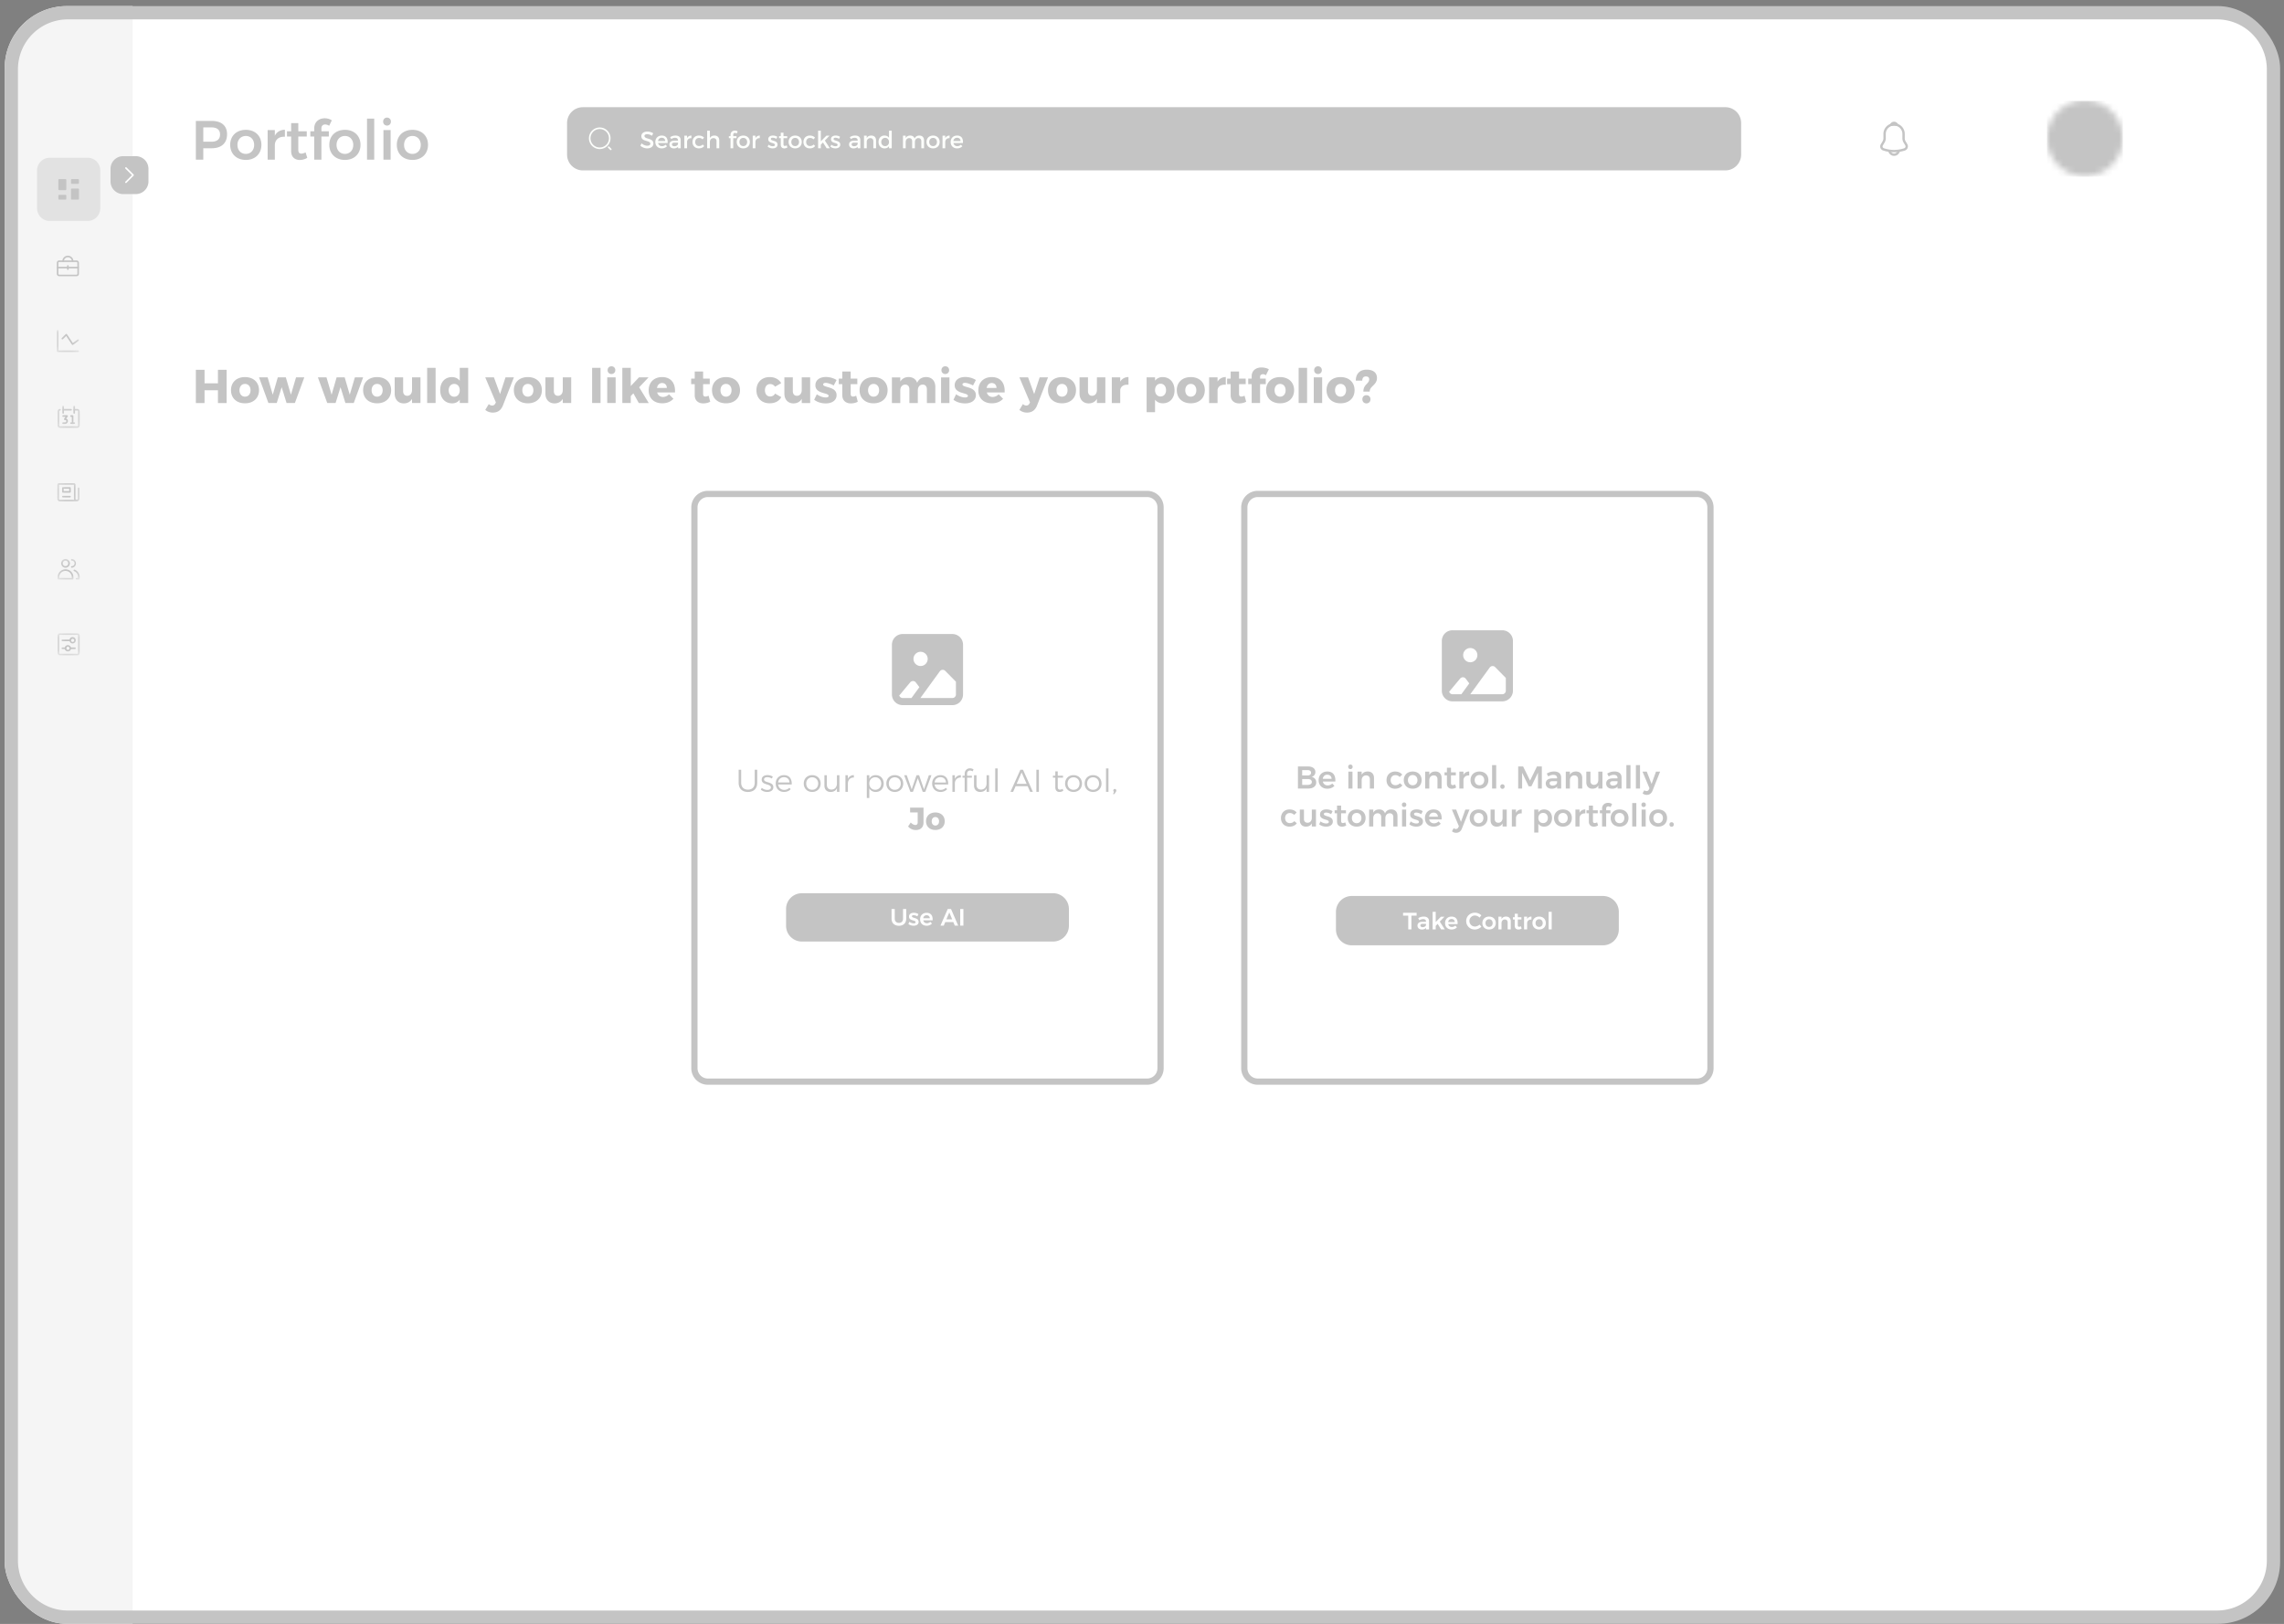 <svg xmlns="http://www.w3.org/2000/svg" width="367" height="261" fill="none"><rect width="100%" height="100%" fill="#808080" stroke="none"/><g clip-path="url(#a)"><path fill="#fff" d="M356.219 1.613H10.906a9.521 9.521 0 0 0-9.521 9.522v239.687c0 5.259 4.263 9.522 9.521 9.522H356.22c5.258 0 9.521-4.263 9.521-9.522V11.135c0-5.259-4.263-9.522-9.521-9.522Z"/><path fill="#F5F5F5" d="M21.316.979H.75v260h20.566v-260Z"/><path fill="#000" fill-opacity=".08" d="M14.08 25.354H7.986a2.03 2.03 0 0 0-2.03 2.03v6.094a2.03 2.03 0 0 0 2.03 2.032h6.094c1.122 0 2.031-.91 2.031-2.032v-6.093c0-1.122-.91-2.032-2.03-2.032Z"/><path fill="#C4C4C4" d="M12.557 30.305H11.54a.127.127 0 0 0-.127.127v1.523c0 .07.057.127.127.127h1.016c.07 0 .127-.057.127-.127v-1.523a.127.127 0 0 0-.127-.127Zm0-1.524H11.54a.127.127 0 0 0-.127.127v.51c0 .07.057.128.127.128h1.016c.07 0 .127-.057.127-.127v-.51a.127.127 0 0 0-.127-.128Zm-2.032 0H9.51a.127.127 0 0 0-.127.127v1.524c0 .07.057.127.127.127h1.015c.07 0 .127-.057.127-.127v-1.524a.127.127 0 0 0-.127-.127Zm0 2.536H9.51a.127.127 0 0 0-.127.127v.51c0 .07.057.128.127.128h1.015c.07 0 .127-.057.127-.127v-.51a.127.127 0 0 0-.127-.128Z"/><path fill="#C4C4C4" fill-rule="evenodd" d="M9.51 42.111a.127.127 0 0 0-.127.127v1.778c0 .07.057.127.127.127h2.793c.07 0 .127-.057.127-.127v-1.778a.127.127 0 0 0-.127-.127H9.51Zm-.381.127c0-.21.17-.38.38-.38h2.794c.21 0 .38.17.38.38v1.778c0 .21-.17.38-.38.38H9.51a.38.38 0 0 1-.381-.38v-1.778Z" clip-rule="evenodd"/><path fill="#C4C4C4" fill-rule="evenodd" d="M9.129 43c0-.07.057-.127.127-.127h3.3a.127.127 0 0 1 0 .254h-3.3A.127.127 0 0 1 9.129 43Z" clip-rule="evenodd"/><path fill="#C4C4C4" fill-rule="evenodd" d="M10.906 42.62c.07 0 .127.056.127.126v.508a.127.127 0 1 1-.254 0v-.508c0-.07.057-.127.127-.127Zm-.628-1.264a.889.889 0 0 1 1.517.628.127.127 0 1 1-.254 0 .635.635 0 1 0-1.27 0 .127.127 0 0 1-.253 0c0-.235.093-.461.26-.628Z" clip-rule="evenodd"/><mask id="b" width="4" height="4" x="9" y="53" maskUnits="userSpaceOnUse" style="mask-type:luminance"><path fill="#fff" d="M12.684 53.03H9.129v3.554h3.555v-3.555Z"/></mask><g fill="#C4C4C4" fill-rule="evenodd" clip-rule="evenodd" mask="url(#b)"><path d="M9.256 53.03c.07 0 .127.056.127.126v3.174h3.174a.127.127 0 0 1 0 .254H9.256a.127.127 0 0 1-.127-.127v-3.3c0-.07.057-.128.127-.128Z"/><path d="M11.645 55.44a.127.127 0 0 0 .097-.022l.888-.635a.127.127 0 0 0-.147-.207l-.782.559-.943-1.414a.127.127 0 0 0-.195-.02l-.635.635a.127.127 0 0 0 .18.18l.525-.526.93 1.395a.12.12 0 0 0 .082.054Z"/></g><mask id="c" width="4" height="4" x="9" y="65" maskUnits="userSpaceOnUse" style="mask-type:luminance"><path fill="#fff" d="M12.81 65.217H9.256v3.555h3.554v-3.555Z"/></mask><g fill="#C4C4C4" fill-rule="evenodd" clip-rule="evenodd" mask="url(#c)"><path d="M11.287 66.867c0-.07.057-.127.127-.127h.254c.07 0 .127.057.127.127v1.143a.127.127 0 0 1-.254 0v-1.016h-.127a.127.127 0 0 1-.127-.127Z"/><path d="M11.287 68.01c0-.07.057-.127.127-.127h.508a.127.127 0 0 1 0 .254h-.508a.127.127 0 0 1-.127-.127Z"/><path d="M9.367 65.836a.38.38 0 0 1 .27-.111.127.127 0 0 1 0 .254.128.128 0 0 0-.127.127v2.285a.127.127 0 0 0 .127.127h2.793a.128.128 0 0 0 .127-.127v-2.285a.127.127 0 0 0-.127-.127h-.508a.127.127 0 0 1 0-.254h.508a.38.38 0 0 1 .38.38v2.286a.381.381 0 0 1-.38.38H9.637a.38.38 0 0 1-.381-.38v-2.285c0-.102.04-.198.111-.27Z"/><path d="M10.145 65.217c.07 0 .127.057.127.127v1.015a.127.127 0 0 1-.254 0v-1.015c0-.07.056-.127.127-.127Zm1.777 0c.07 0 .127.057.127.127v1.015a.127.127 0 1 1-.254 0v-1.015c0-.07.057-.127.127-.127Z"/><path d="M10.018 65.852c0-.07.056-.127.127-.127h1.27a.127.127 0 0 1 0 .254h-1.27a.127.127 0 0 1-.127-.127Zm0 1.015c0-.07.056-.127.127-.127h.634a.127.127 0 0 1 .102.203l-.256.342.004.001c.11.037.273.129.277.334a.465.465 0 0 1-.516.517h-.245a.127.127 0 0 1 0-.254h.253l.018.001a.211.211 0 0 0 .237-.238.129.129 0 0 1 0-.017c0-.043-.026-.076-.104-.102a.53.53 0 0 0-.14-.025h-.01a.127.127 0 0 1-.102-.203l.228-.305h-.38a.127.127 0 0 1-.127-.127Z"/></g><mask id="d" width="4" height="4" x="9" y="77" maskUnits="userSpaceOnUse" style="mask-type:luminance"><path fill="#fff" d="M12.772 77.34H9.217v3.555h3.555v-3.554Z"/></mask><g fill="#C4C4C4" fill-rule="evenodd" clip-rule="evenodd" mask="url(#d)"><path d="M9.291 77.733a.254.254 0 0 1 .18-.075h2.412a.254.254 0 0 1 .254.254v2.222a.19.19 0 1 0 .38 0v-1.65a.127.127 0 1 1 .255 0v1.65a.444.444 0 0 1-.445.444h-2.73a.381.381 0 0 1-.38-.38v-2.286c0-.067.027-.132.074-.18Zm2.635 2.591a.445.445 0 0 1-.043-.19v-2.222H9.471v2.285a.127.127 0 0 0 .127.127h2.328Z"/><path d="M9.979 78.42c0-.07.057-.127.127-.127h1.142c.07 0 .127.057.127.127v.635c0 .07-.057.127-.127.127h-1.142a.127.127 0 0 1-.127-.127v-.635Zm.254.127v.38h.888v-.38h-.888Zm-.254 1.269c0-.07.057-.127.127-.127h1.142a.127.127 0 1 1 0 .254h-1.142a.127.127 0 0 1-.127-.127Z"/></g><mask id="e" width="4" height="5" x="9" y="89" maskUnits="userSpaceOnUse" style="mask-type:luminance"><path fill="#fff" d="M12.81 89.592H9.256v3.555h3.554v-3.555Z"/></mask><g fill="#C4C4C4" fill-rule="evenodd" clip-rule="evenodd" mask="url(#e)"><path d="M10.525 90.1a.444.444 0 1 0 0 .888.444.444 0 0 0 0-.888Zm-.698.444a.698.698 0 1 1 1.397 0 .698.698 0 0 1-1.397 0Zm.698 1.206a1.015 1.015 0 0 0-1.015 1.016v.127h2.031v-.127a1.015 1.015 0 0 0-1.016-1.016Zm-.897.118a1.27 1.27 0 0 1 2.167.898v.253c0 .07-.057.127-.127.127H9.383a.127.127 0 0 1-.127-.127v-.253c0-.337.134-.66.372-.898Zm1.786-1.895c0-.07.057-.127.127-.127a.699.699 0 0 1 0 1.396.127.127 0 0 1 0-.254.443.443 0 0 0 .314-.758.443.443 0 0 0-.314-.13.127.127 0 0 1-.127-.127Zm.415 1.653a.127.127 0 0 1 .163-.074 1.27 1.27 0 0 1 .819 1.185v.282c0 .07-.057.127-.127.127h-.381a.127.127 0 1 1 0-.254h.254v-.155a1.016 1.016 0 0 0-.655-.948.127.127 0 0 1-.073-.163Z"/></g><mask id="f" width="4" height="5" x="9" y="101" maskUnits="userSpaceOnUse" style="mask-type:luminance"><path fill="#fff" d="M12.81 101.779H9.256v3.555h3.554v-3.555Z"/></mask><g fill="#C4C4C4" fill-rule="evenodd" clip-rule="evenodd" mask="url(#f)"><path d="M9.637 102.033a.127.127 0 0 0-.127.127v2.793c0 .07.057.127.127.127h2.793c.07 0 .127-.057.127-.127v-2.793a.127.127 0 0 0-.127-.127H9.637Zm-.381.127c0-.21.17-.381.38-.381h2.794c.21 0 .38.171.38.381v2.793a.38.38 0 0 1-.38.381H9.637a.381.381 0 0 1-.381-.381v-2.793Z"/><path d="M9.89 102.922c0-.07.057-.127.128-.127h1.27a.127.127 0 0 1 0 .254h-1.27a.127.127 0 0 1-.127-.127Z"/><path d="M11.668 102.668a.254.254 0 1 0 0 .508.254.254 0 0 0 0-.508Zm-.508.254a.508.508 0 1 1 1.015 0 .508.508 0 0 1-1.015 0Zm0 1.269c0-.07.057-.127.127-.127h.762a.127.127 0 0 1 0 .254h-.762a.127.127 0 0 1-.127-.127Zm-1.27 0c0-.07.057-.127.128-.127h.507a.127.127 0 0 1 0 .254h-.507a.127.127 0 0 1-.127-.127Z"/><path d="M10.906 103.938a.253.253 0 1 0 0 .507.254.254 0 1 0 0-.507Zm-.508.253a.507.507 0 1 1 1.015 0 .507.507 0 0 1-1.015 0Z"/></g><path fill="#C4C4C4" d="M66.278 20.867c1.484 0 2.497.969 2.497 2.409 0 1.448-1.013 2.426-2.497 2.426-1.502 0-2.515-.978-2.515-2.427 0-1.44 1.013-2.408 2.515-2.408Zm0 .987c-.8 0-1.351.586-1.351 1.44 0 .852.55 1.439 1.35 1.439.783 0 1.334-.587 1.334-1.44s-.551-1.44-1.333-1.44Zm-4.088-2.951c.364 0 .622.267.622.64s-.258.64-.622.64c-.365 0-.623-.267-.623-.64s.258-.64.623-.64Zm-.578 2h1.155v4.754h-1.155v-4.754Zm-2.638-1.839h1.156v6.593h-1.156v-6.593Zm-3.544 1.803c1.484 0 2.497.969 2.497 2.409 0 1.448-1.013 2.426-2.498 2.426-1.501 0-2.514-.978-2.514-2.427 0-1.44 1.013-2.408 2.514-2.408Zm0 .987c-.8 0-1.351.586-1.351 1.44 0 .852.55 1.439 1.35 1.439.782 0 1.334-.587 1.334-1.44s-.551-1.44-1.334-1.44Zm-3.17-1.849c-.338 0-.614.187-.614.604v.49h1.191v.843h-1.19v3.715H50.49v-3.715h-.622v-.844h.622v-.453c0-1.093.809-1.635 1.688-1.635.4 0 .818.115 1.138.329l-.427.88a1.168 1.168 0 0 0-.63-.214Zm-3.156 4.488.267.871a2.29 2.29 0 0 1-1.19.346c-.774 0-1.396-.444-1.396-1.421v-2.346h-.666l-.01-.845h.676v-1.306h1.146v1.306h1.36v.845h-1.36v2.141c0 .454.187.605.498.605.196 0 .418-.072.675-.196Zm-4.944-2.675c.32-.622.88-.95 1.618-.96v1.12c-1.004-.062-1.617.524-1.617 1.386v2.293h-1.156v-4.754h1.156v.915Zm-4.656-.951c1.485 0 2.498.969 2.498 2.409 0 1.448-1.014 2.426-2.498 2.426-1.501 0-2.514-.978-2.514-2.427 0-1.44 1.013-2.408 2.514-2.408Zm0 .987c-.8 0-1.35.586-1.35 1.44 0 .852.55 1.439 1.35 1.439.782 0 1.334-.587 1.334-1.44s-.552-1.44-1.334-1.44Zm-5.481-2.418c1.564 0 2.462.774 2.462 2.142 0 1.422-.898 2.249-2.462 2.249h-1.36v1.83h-1.19v-6.22h2.55Zm-.062 3.342c.889 0 1.395-.382 1.395-1.164 0-.765-.506-1.138-1.395-1.138h-1.297v2.302h1.297Zm243.271-5.549H93.658a2.54 2.54 0 0 0-2.54 2.539v5.078a2.54 2.54 0 0 0 2.54 2.539h183.574a2.54 2.54 0 0 0 2.539-2.54v-5.077a2.54 2.54 0 0 0-2.539-2.54Z"/><path fill="#FDFFFC" d="M153.78 21.79c.712 0 1.002.464.948 1.195h-1.531a.618.618 0 0 0 .629.506.786.786 0 0 0 .571-.236l.232.248c-.198.217-.487.343-.837.343-.625 0-1.036-.415-1.036-1.025 0-.613.422-1.028 1.024-1.032Zm-.59.875h1.158c-.016-.328-.233-.525-.564-.525-.32 0-.549.201-.594.525Zm-1.305-.457c.137-.274.381-.419.701-.419v.419c-.408-.023-.667.217-.701.564v1.059h-.438v-2.027h.438v.404Zm-1.95-.418c.625 0 1.055.414 1.055 1.024 0 .613-.43 1.032-1.055 1.032-.628 0-1.059-.42-1.059-1.032 0-.61.431-1.025 1.059-1.025Zm0 .372c-.365 0-.621.27-.621.66 0 .392.256.658.621.658.362 0 .617-.267.617-.659 0-.388-.255-.659-.617-.659Zm-2.197-.372c.464 0 .742.296.742.78v1.26h-.438v-1.138c0-.309-.182-.495-.48-.495-.346.011-.556.278-.556.632v1.002h-.438v-1.14c0-.308-.179-.494-.476-.494-.35.011-.563.278-.563.632v1.002h-.435v-2.027h.435v.393c.141-.286.4-.408.735-.408.362 0 .609.18.704.488.13-.34.4-.488.77-.488Zm-4.889-.786h.438v2.826h-.438v-.347c-.144.236-.388.366-.712.366-.583 0-.971-.423-.971-1.04 0-.61.392-1.024.964-1.024.327 0 .571.133.719.37v-1.151Zm-.62 2.48c.365 0 .62-.275.62-.66 0-.392-.255-.666-.62-.666-.366 0-.621.278-.625.666.004.385.255.66.625.66Zm-2.213-1.694c.472 0 .754.296.754.78v1.26h-.438v-1.138c0-.305-.183-.492-.488-.492-.335.004-.544.236-.575.553v1.078h-.438v-2.027h.438v.389c.145-.282.404-.404.747-.404Zm-1.771 2.04h-.431v-.247c-.144.179-.377.267-.67.267-.438 0-.712-.27-.712-.629 0-.37.278-.605.765-.61h.614v-.06c0-.255-.164-.408-.484-.408a1.07 1.07 0 0 0-.598.206l-.179-.305c.282-.167.487-.255.872-.255.522 0 .815.267.819.712l.004 1.33Zm-1.009-.327c.312 0 .552-.164.575-.385v-.186h-.549c-.285 0-.419.076-.419.27 0 .183.149.3.393.3Zm-2.413-1.188a1.192 1.192 0 0 0-.583-.18c-.171 0-.297.058-.297.202 0 .374 1.078.172 1.074.907 0 .415-.37.602-.777.602-.297 0-.613-.1-.815-.282l.156-.313a1.1 1.1 0 0 0 .678.252c.187 0 .331-.065.331-.217 0-.415-1.066-.183-1.062-.914 0-.412.358-.587.746-.587.255 0 .526.076.709.206l-.16.324Zm-1.992 1.515-.594-.93-.343.362v.568h-.438v-2.826h.438v1.706l.895-.906h.503l-.75.784.807 1.242h-.518Zm-2.116-1.428a.763.763 0 0 0-.578-.228c-.351 0-.602.262-.602.647s.251.648.602.648c.255 0 .46-.084.597-.244l.244.244c-.183.24-.476.377-.86.377-.602 0-1.021-.415-1.021-1.025 0-.613.419-1.032 1.021-1.032.365 0 .651.118.837.331l-.24.282Zm-2.94-.612c.625 0 1.055.414 1.055 1.024 0 .613-.43 1.032-1.055 1.032-.628 0-1.059-.42-1.059-1.032 0-.61.431-1.025 1.059-1.025Zm0 .372c-.365 0-.621.27-.621.66 0 .392.256.658.621.658.362 0 .617-.267.617-.659 0-.388-.255-.659-.617-.659Zm-1.361 1.204.111.335a.974.974 0 0 1-.499.148c-.305 0-.568-.175-.568-.59v-1.051h-.285v-.328h.285v-.556h.435v.556h.598v.328h-.598v.971c0 .21.08.274.217.274.091 0 .186-.03.304-.087Zm-1.671-1.051a1.188 1.188 0 0 0-.582-.18c-.172 0-.297.058-.297.202 0 .374 1.077.172 1.074.907 0 .415-.37.602-.777.602-.297 0-.614-.1-.815-.282l.156-.313a1.1 1.1 0 0 0 .678.252c.186 0 .331-.065.331-.217 0-.415-1.066-.183-1.063-.914 0-.412.358-.587.747-.587.255 0 .525.076.708.206l-.16.324Zm-3.357-.107c.138-.274.381-.419.701-.419v.419c-.407-.023-.666.217-.701.564v1.059h-.438v-2.027h.438v.404Zm-1.95-.418c.625 0 1.055.414 1.055 1.024 0 .613-.43 1.032-1.055 1.032-.628 0-1.058-.42-1.058-1.032 0-.61.43-1.025 1.058-1.025Zm0 .372c-.365 0-.62.27-.62.66 0 .392.255.658.62.658.362 0 .617-.267.617-.659 0-.388-.255-.659-.617-.659Zm-1.344-.796c-.148 0-.274.084-.274.274v.24h.529v.328h-.529v1.622h-.434v-1.622h-.267v-.328h.267v-.198c0-.472.346-.697.697-.697.163 0 .327.046.457.141l-.168.335a.491.491 0 0 0-.278-.095Zm-3.274.422c.472 0 .754.297.754.781v1.26h-.438v-1.138c0-.305-.183-.491-.488-.491-.362.004-.579.274-.579.632v.998h-.438v-2.826h.438V22.2c.145-.286.404-.412.751-.412Zm-1.929.614a.765.765 0 0 0-.579-.228c-.351 0-.602.262-.602.647s.251.648.602.648c.255 0 .461-.084.598-.244l.243.244c-.182.24-.476.377-.86.377-.602 0-1.021-.415-1.021-1.025 0-.613.419-1.032 1.021-1.032.365 0 .651.118.838.331l-.24.282Zm-2.489-.194c.137-.274.381-.419.7-.419v.419c-.407-.023-.666.217-.7.564v1.059h-.438v-2.027h.438v.404Zm-1.025 1.622h-.43v-.247c-.145.179-.377.267-.67.267-.438 0-.713-.27-.713-.629 0-.37.279-.605.766-.61h.613v-.06c0-.255-.164-.408-.483-.408-.195 0-.397.069-.598.206l-.179-.305c.281-.167.487-.255.872-.255.522 0 .815.267.819.712l.003 1.33Zm-1.009-.327c.312 0 .552-.164.575-.385v-.186h-.548c-.286 0-.419.076-.419.27 0 .183.148.3.392.3Zm-2.041-1.713c.712 0 1.002.464.949 1.195h-1.531a.616.616 0 0 0 .628.506.786.786 0 0 0 .571-.236l.233.248c-.198.217-.488.343-.838.343-.625 0-1.036-.415-1.036-1.025 0-.613.423-1.028 1.024-1.032Zm-.59.875h1.158c-.015-.328-.233-.525-.564-.525-.32 0-.548.201-.594.525Zm-.964-.85c-.29-.175-.579-.248-.781-.248-.263 0-.434.1-.434.278 0 .583 1.44.27 1.436 1.23 0 .477-.419.77-1.006.77a1.64 1.64 0 0 1-1.089-.423l.194-.388c.274.251.617.388.903.388.312 0 .499-.118.499-.324 0-.594-1.44-.262-1.44-1.21 0-.458.392-.744.971-.744.347 0 .686.111.933.275l-.186.396Z"/><path fill="#FDFFFC" fill-rule="evenodd" d="M96.366 20.741a1.481 1.481 0 1 0 0 2.962 1.481 1.481 0 0 0 0-2.962Zm-1.735 1.481a1.735 1.735 0 1 1 3.47 0 1.735 1.735 0 0 1-3.47 0Zm3.084 1.349c.05-.05.13-.05.18 0l.338.339a.127.127 0 0 1-.18.18l-.338-.34a.127.127 0 0 1 0-.179Z" clip-rule="evenodd"/><path fill="#C4C4C4" fill-rule="evenodd" d="M302.634 21.523a1.714 1.714 0 0 1 3.428 0v.733a.92.92 0 0 0 .036.22.9.9 0 0 0 .081.207l.289.483a.699.699 0 0 1-.375 1.023 5.51 5.51 0 0 1-3.492 0 .703.703 0 0 1-.446-.416.698.698 0 0 1 .071-.607l.289-.484h.003a1.26 1.26 0 0 0 .081-.207.908.908 0 0 0 .035-.219v-.733Zm1.714-1.334c-.736 0-1.333.598-1.333 1.334v.733c0 .1-.02.216-.05.321a1.26 1.26 0 0 1-.122.3l-.292.485a.314.314 0 0 0-.038.279c.027.075.094.147.21.187a5.12 5.12 0 0 0 3.248 0 .319.319 0 0 0 .172-.466l-.294-.487a1.422 1.422 0 0 1-.168-.619v-.733c0-.733-.601-1.334-1.333-1.334Z" clip-rule="evenodd"/><path fill="#C4C4C4" fill-rule="evenodd" d="M303.701 20.002a.695.695 0 0 1 1.295 0 .192.192 0 0 1-.231.253 1.52 1.52 0 0 0-.833 0 .195.195 0 0 1-.196-.055.193.193 0 0 1-.035-.198Zm.076 4.098a.57.57 0 1 0 1.143 0h.38a.955.955 0 0 1-.952.952.954.954 0 0 1-.952-.952h.381Z" clip-rule="evenodd"/><mask id="g" width="14" height="13" x="328" y="16" maskUnits="userSpaceOnUse" style="mask-type:luminance"><path fill="#fff" d="M341.101 22.307a6.094 6.094 0 1 0-12.187 0 6.094 6.094 0 0 0 12.187 0Z"/></mask><g mask="url(#g)"><path fill="#C4C4C4" d="M341.101 16.213h-12.187V28.4h12.187V16.213Z"/></g><path fill="#C4C4C4" d="M217.852 61.177c.007-1.12.662-1.767 1.752-1.767 1.02 0 1.652.48 1.652 1.333 0 1.15-1.173 1.303-1.173 2.194h-1.013c0-1.173.937-1.242.937-1.973 0-.32-.198-.465-.533-.465-.373 0-.571.221-.579.678h-1.043Zm1.706 2.339c.381 0 .655.266.655.655 0 .388-.274.663-.655.663s-.648-.275-.648-.663c0-.389.267-.655.648-.655Zm-4.157-2.911c1.356 0 2.255.838 2.255 2.103 0 1.272-.899 2.11-2.255 2.11-1.356 0-2.247-.838-2.247-2.11 0-1.265.891-2.102 2.247-2.102Zm0 1.097c-.525 0-.883.412-.883 1.021 0 .617.358 1.028.883 1.028.533 0 .891-.411.891-1.028 0-.61-.358-1.02-.891-1.02Zm-3.622-2.832c.358 0 .617.258.617.624a.596.596 0 0 1-.617.617.596.596 0 0 1-.617-.617c0-.366.259-.625.617-.625Zm-.678 1.782h1.349v4.12h-1.349v-4.12Zm-2.431-1.532h1.356v5.652h-1.356V59.12Zm-2.984 1.485c1.356 0 2.255.838 2.255 2.103 0 1.272-.899 2.11-2.255 2.11-1.356 0-2.247-.838-2.247-2.11 0-1.265.891-2.102 2.247-2.102Zm0 1.097c-.525 0-.883.412-.883 1.021 0 .617.358 1.028.883 1.028.533 0 .891-.411.891-1.028 0-.61-.358-1.02-.891-1.02Zm-2.749-1.561c-.266 0-.464.145-.464.442v.267h.914v.898h-.914v3.024h-1.349v-3.024h-.556v-.898h.556v-.381c0-.907.686-1.417 1.585-1.41.411 0 .861.107 1.173.29l-.472.96a.851.851 0 0 0-.473-.168Zm-2.959 3.459.259.96c-.297.174-.709.273-1.112.273-.8.008-1.379-.464-1.379-1.317v-1.768h-.571v-.898h.571v-1.143h1.348v1.143h1.067v.898h-1.067v1.554c0 .305.137.442.373.434.138 0 .313-.053.511-.137Zm-4.339-2.263c.281-.472.746-.738 1.325-.738v1.241c-.754-.076-1.257.26-1.325.83v2.103h-1.356v-4.121h1.356v.685Zm-4.302-.732c1.356 0 2.255.838 2.255 2.103 0 1.272-.899 2.11-2.255 2.11-1.356 0-2.247-.838-2.247-2.11 0-1.265.891-2.102 2.247-2.102Zm0 1.097c-.525 0-.883.412-.883 1.021 0 .617.358 1.028.883 1.028.533 0 .891-.411.891-1.028 0-.61-.358-1.02-.891-1.02Zm-4.529-1.097c1.15 0 1.92.846 1.92 2.126 0 1.256-.747 2.087-1.889 2.087-.526 0-.952-.206-1.242-.58v2.012h-1.356v-5.6h1.356v.533c.29-.373.701-.578 1.211-.578Zm-.335 3.116c.533 0 .891-.411.891-1.02 0-.61-.358-1.03-.891-1.03-.518 0-.876.42-.876 1.03 0 .609.358 1.02.876 1.02Zm-6.471-2.384c.282-.472.747-.738 1.326-.738v1.241c-.754-.076-1.257.26-1.326.83v2.103h-1.355v-4.121h1.355v.685Zm-3.748-.686h1.356v4.121h-1.356v-.67c-.282.48-.731.724-1.317.731-.892 0-1.471-.617-1.471-1.577v-2.605h1.356v2.217c0 .465.259.746.663.746.48-.007.769-.388.769-.929v-2.034Zm-5.611-.046c1.356 0 2.254.838 2.254 2.103 0 1.272-.898 2.11-2.254 2.11-1.356 0-2.247-.838-2.247-2.11 0-1.265.891-2.102 2.247-2.102Zm0 1.097c-.526 0-.884.412-.884 1.021 0 .617.358 1.028.884 1.028.533 0 .891-.411.891-1.028 0-.61-.358-1.02-.891-1.02Zm-4.01 3.474c-.312.77-.838 1.135-1.615 1.135-.464 0-.845-.137-1.218-.427l.563-.936c.191.16.351.228.549.228.228 0 .388-.107.495-.312l.099-.19-1.706-4.023h1.394l.982 2.682.876-2.682h1.348l-1.767 4.525Zm-7.285-4.571c1.44 0 2.171.968 2.08 2.468h-2.864c.129.465.472.724.937.724.35 0 .693-.145.967-.419l.709.709c-.419.472-1.036.73-1.798.73-1.348 0-2.179-.83-2.179-2.086 0-1.28.861-2.126 2.148-2.126Zm-.815 1.745h1.585c0-.473-.305-.792-.762-.792-.442 0-.731.32-.823.792Zm-2.183-.396c-.51-.266-.975-.419-1.31-.419-.228 0-.388.084-.388.26 0 .54 2.163.281 2.155 1.713 0 .846-.738 1.326-1.744 1.326-.693 0-1.356-.199-1.859-.587l.427-.876c.472.328 1.005.51 1.463.51.251 0 .434-.083.434-.25 0-.565-2.125-.283-2.125-1.707 0-.86.723-1.333 1.691-1.333.594 0 1.195.167 1.713.48l-.457.883Zm-4.459-3.084c.358 0 .617.258.617.624a.596.596 0 0 1-.617.617.596.596 0 0 1-.617-.617c0-.366.259-.625.617-.625Zm-.678 1.782h1.348v4.12h-1.348v-4.12Zm-2.4-.053c.891 0 1.477.609 1.477 1.576v2.598h-1.356v-2.21c0-.471-.259-.753-.677-.753-.48.007-.777.388-.777.93v2.033h-1.356v-2.21c0-.471-.259-.753-.678-.753-.48.007-.785.388-.785.93v2.033h-1.348v-4.121h1.348v.678c.282-.48.747-.731 1.341-.731.67 0 1.165.342 1.371.921.267-.61.769-.921 1.44-.921Zm-8.446.006c1.356 0 2.255.838 2.255 2.103 0 1.272-.899 2.11-2.255 2.11-1.355 0-2.247-.838-2.247-2.11 0-1.265.892-2.102 2.247-2.102Zm0 1.097c-.525 0-.883.412-.883 1.021 0 .617.358 1.028.883 1.028.534 0 .892-.411.892-1.028 0-.61-.358-1.02-.892-1.02Zm-2.792 1.898.259.96c-.297.174-.708.273-1.112.273-.8.008-1.379-.464-1.379-1.317v-1.768h-.571v-.898h.571v-1.143h1.348v1.143h1.067v.898h-1.067v1.554c0 .305.137.442.374.434.137 0 .312-.053.51-.137Zm-3.608-1.646c-.51-.266-.975-.419-1.31-.419-.228 0-.388.084-.388.26 0 .54 2.163.281 2.155 1.713 0 .846-.738 1.326-1.744 1.326-.693 0-1.356-.199-1.858-.587l.426-.876c.472.328 1.006.51 1.463.51.251 0 .434-.083.434-.25 0-.565-2.125-.283-2.125-1.707 0-.86.723-1.333 1.691-1.333.594 0 1.195.167 1.713.48l-.457.883Zm-5.142-1.303h1.356v4.121h-1.356v-.67c-.281.48-.731.724-1.317.731-.892 0-1.471-.617-1.471-1.577v-2.605h1.356v2.217c0 .465.259.746.663.746.48-.007.769-.388.769-.929v-2.034Zm-4.285 1.501a.943.943 0 0 0-.807-.427c-.487 0-.823.404-.823.998 0 .602.336.998.823.998.358 0 .64-.145.807-.465l.998.572c-.327.632-.998.99-1.874.99-1.272 0-2.117-.83-2.117-2.087 0-1.28.853-2.126 2.133-2.126.83 0 1.485.359 1.843.976l-.983.57Zm-7.887-1.547c1.356 0 2.255.838 2.255 2.103 0 1.272-.899 2.11-2.255 2.11-1.356 0-2.247-.838-2.247-2.11 0-1.265.891-2.102 2.247-2.102Zm0 1.097c-.526 0-.884.412-.884 1.021 0 .617.358 1.028.884 1.028.533 0 .891-.411.891-1.028 0-.61-.358-1.02-.891-1.02ZM113.86 63.6l.259.96c-.297.174-.708.273-1.112.273-.8.008-1.378-.464-1.378-1.317v-1.768h-.572v-.898h.572v-1.143h1.348v1.143h1.066v.898h-1.066v1.554c0 .305.137.442.373.434.137 0 .312-.053.51-.137Zm-7.482-2.995c1.439 0 2.171.968 2.079 2.468h-2.864c.13.465.472.724.937.724.351 0 .693-.145.968-.419l.708.709c-.419.472-1.036.73-1.798.73-1.348 0-2.178-.83-2.178-2.086 0-1.28.86-2.126 2.148-2.126Zm-.815 1.745h1.584c0-.473-.305-.792-.762-.792-.441 0-.731.32-.822.792Z"/><path fill="#C4C4C4" d="m102.642 64.772-.869-1.554-.419.434v1.12h-1.356V59.12h1.356v2.925l1.318-1.394h1.539l-1.508 1.592 1.538 2.53h-1.599ZM98.25 58.87c.359 0 .618.258.618.624a.596.596 0 0 1-.617.617.596.596 0 0 1-.617-.617c0-.366.259-.625.617-.625Zm-.677 1.782h1.348v4.12h-1.348v-4.12ZM95.14 59.12h1.357v5.652H95.14V59.12Zm-4.713 1.531h1.356v4.121h-1.356v-.67c-.282.48-.731.724-1.318.731-.891 0-1.47-.617-1.47-1.577v-2.605h1.356v2.217c0 .465.259.746.663.746.48-.007.769-.388.769-.929v-2.034Zm-5.611-.046c1.355 0 2.254.838 2.254 2.103 0 1.272-.899 2.11-2.254 2.11-1.356 0-2.248-.838-2.248-2.11 0-1.265.892-2.102 2.248-2.102Zm0 1.097c-.526 0-.884.412-.884 1.021 0 .617.358 1.028.883 1.028.534 0 .892-.411.892-1.028 0-.61-.358-1.02-.891-1.02Zm-4.01 3.474c-.312.77-.838 1.135-1.615 1.135-.465 0-.846-.137-1.219-.427l.564-.936c.19.16.35.228.548.228.229 0 .389-.107.495-.312l.1-.19-1.707-4.023h1.394l.983 2.682.876-2.682h1.348l-1.767 4.525Zm-6.934-6.056h1.356v5.652h-1.356v-.533c-.282.38-.701.586-1.22.586-1.157 0-1.919-.853-1.919-2.132 0-1.257.754-2.087 1.89-2.087.533 0 .96.213 1.249.586V59.12Zm-.884 4.639c.526 0 .884-.419.884-1.028 0-.617-.358-1.029-.884-1.029-.533 0-.891.42-.891 1.029s.358 1.028.891 1.028Zm-4.351-4.639h1.356v5.652h-1.356V59.12Zm-2.43 1.531h1.356v4.121h-1.356v-.67c-.282.48-.731.724-1.318.731-.891 0-1.47-.617-1.47-1.577v-2.605h1.356v2.217c0 .465.259.746.662.746.48-.007.77-.388.77-.929v-2.034Zm-5.612-.046c1.356 0 2.255.838 2.255 2.103 0 1.272-.899 2.11-2.255 2.11-1.356 0-2.247-.838-2.247-2.11 0-1.265.891-2.102 2.247-2.102Zm0 1.097c-.525 0-.883.412-.883 1.021 0 .617.358 1.028.883 1.028.533 0 .891-.411.891-1.028 0-.61-.358-1.02-.89-1.02Zm-9.512-1.051h1.379l.822 2.788.808-2.788h1.295l.815 2.788.822-2.788h1.326l-1.508 4.121H55.5l-.785-2.544-.792 2.544h-1.34l-1.501-4.12Zm-9.455 0h1.38l.822 2.788.807-2.788h1.295l.815 2.788.823-2.788h1.325l-1.508 4.121h-1.34l-.785-2.544-.792 2.544h-1.341l-1.5-4.12Zm-2.263-.046c1.356 0 2.255.838 2.255 2.103 0 1.272-.899 2.11-2.255 2.11-1.355 0-2.247-.838-2.247-2.11 0-1.265.892-2.102 2.247-2.102Zm0 1.097c-.525 0-.883.412-.883 1.021 0 .617.358 1.028.883 1.028.534 0 .892-.411.892-1.028 0-.61-.358-1.02-.892-1.02Zm-7.892-2.269h1.394v2.178h2.155v-2.178h1.394v5.34h-1.394v-2.05h-2.155v2.05h-1.394v-5.34Z"/><path fill="#fff" d="M184.324 79.388h-70.586a2.158 2.158 0 0 0-2.158 2.158v90.137c0 1.192.966 2.158 2.158 2.158h70.586a2.158 2.158 0 0 0 2.158-2.158V81.546a2.158 2.158 0 0 0-2.158-2.158Z"/><path fill="#C4C4C4" fill-rule="evenodd" d="M113.738 79.888c-.916 0-1.658.742-1.658 1.658v90.137c0 .915.742 1.658 1.658 1.658h70.586c.916 0 1.658-.743 1.658-1.658V81.546c0-.916-.742-1.658-1.658-1.658h-70.586Zm-2.658 1.658a2.658 2.658 0 0 1 2.658-2.658h70.586a2.658 2.658 0 0 1 2.658 2.658v90.137a2.658 2.658 0 0 1-2.658 2.658h-70.586a2.658 2.658 0 0 1-2.658-2.658V81.546Z" clip-rule="evenodd"/><path fill="#C4C4C4" d="M153.03 101.902h-7.998a1.718 1.718 0 0 0-1.714 1.714v7.998a1.714 1.714 0 0 0 1.714 1.714h7.998a1.71 1.71 0 0 0 1.714-1.714v-7.998a1.714 1.714 0 0 0-1.714-1.714Zm-5.141 2.857a1.142 1.142 0 1 1 0 2.283 1.142 1.142 0 0 1 0-2.283Zm-1.434 7.427h-1.423a.568.568 0 0 1-.334-.116.568.568 0 0 1-.203-.29l1.766-2.12a.618.618 0 0 1 .451-.205.567.567 0 0 1 .445.228l.572.76-1.274 1.743Zm7.147-.572a.572.572 0 0 1-.572.572h-5.141l3.125-4.297a.574.574 0 0 1 .868-.068l1.72 1.742v2.051Zm-3.305 18.97c.904 0 1.503.559 1.503 1.402 0 .848-.599 1.406-1.503 1.406-.904 0-1.498-.558-1.498-1.406 0-.843.594-1.402 1.498-1.402Zm0 .731c-.35 0-.589.274-.589.681 0 .411.239.685.589.685.356 0 .594-.274.594-.685 0-.407-.238-.681-.594-.681Zm-1.904.889c0 .761-.478 1.198-1.239 1.198-.513 0-.925-.208-1.239-.574l.426-.634c.259.269.538.401.747.401.228 0 .37-.142.37-.412v-1.614h-1.218v-.767h2.153v2.402Zm30.738-5.403c.132 0 .244.096.244.254a.363.363 0 0 1-.077.213l-.238.361h-.224l.168-.366c-.076-.041-.112-.122-.112-.208 0-.148.102-.254.239-.254Zm-1.414-3.301h.396v3.768h-.396V123.5Zm-2.077 1.081c.792 0 1.355.554 1.355 1.346 0 .797-.563 1.356-1.355 1.356-.798 0-1.356-.559-1.356-1.356 0-.792.558-1.346 1.356-1.346Zm0 .35c-.564 0-.96.412-.96 1.001 0 .599.396 1.005.96 1.005.558 0 .959-.406.959-1.005 0-.589-.401-1.001-.959-1.001Zm-3.139-.35c.792 0 1.355.554 1.355 1.346 0 .797-.563 1.356-1.355 1.356-.798 0-1.356-.559-1.356-1.356 0-.792.558-1.346 1.356-1.346Zm0 .35c-.564 0-.96.412-.96 1.001 0 .599.396 1.005.96 1.005.558 0 .959-.406.959-1.005 0-.589-.401-1.001-.959-1.001Zm-1.757 1.849.112.304a1.072 1.072 0 0 1-.604.198c-.391.006-.681-.228-.681-.756v-1.539h-.386v-.31h.386v-.7h.391v.7h.848v.31h-.848v1.473c0 .325.127.457.356.457a.912.912 0 0 0 .426-.137Zm-4.219-3.067h.407v3.555h-.407v-3.555Zm-.999 3.555-.401-.909h-1.935l-.396.909h-.431l1.594-3.555h.422l1.589 3.555h-.442Zm-2.168-1.285h1.605l-.808-1.828-.797 1.828Zm-3.444-2.483h.396v3.768h-.396V123.5Zm-1.388 1.097h.396v2.671h-.396v-.605c-.178.417-.534.615-1.016.62-.625 0-1-.396-1-1.041v-1.645h.396v1.543c0 .478.279.762.741.762.554-.01.879-.416.879-.995v-1.31Zm-2.657-.757c-.259-.005-.472.173-.472.487v.351h.767v.31h-.767v2.28h-.391v-2.28h-.345v-.31h.345v-.3c0-.579.411-.899.858-.894.203 0 .411.066.574.188l-.163.305a.723.723 0 0 0-.406-.137Zm-2.438 1.35c.178-.391.508-.604.96-.609v.386c-.563-.01-.914.34-.96.879v1.421h-.396v-2.671h.396v.594Zm-2.325-.609c.863 0 1.29.594 1.249 1.498h-2.183c.066.528.447.874.97.874.33 0 .619-.122.827-.341l.219.229c-.254.279-.63.442-1.077.442-.787 0-1.33-.554-1.33-1.351 0-.797.548-1.346 1.325-1.351Zm-.934 1.183H152c-.025-.518-.371-.853-.894-.853-.513 0-.878.335-.934.853Zm-4.889-1.167h.417l.792 2.27.777-2.27h.416l.787 2.27.782-2.27h.412l-.99 2.671h-.412l-.787-2.189-.782 2.189h-.411l-1.001-2.671Zm-1.506-.016c.793 0 1.356.554 1.356 1.346 0 .797-.563 1.356-1.356 1.356-.797 0-1.355-.559-1.355-1.356 0-.792.558-1.346 1.355-1.346Zm0 .35c-.563 0-.959.412-.959 1.001 0 .599.396 1.005.959 1.005.559 0 .96-.406.96-1.005 0-.589-.401-1.001-.96-1.001Zm-3.066-.35c.757 0 1.285.559 1.285 1.356 0 .792-.518 1.346-1.275 1.346-.477 0-.843-.219-1.041-.589v1.559h-.396v-3.657h.396v.574c.198-.371.564-.589 1.031-.589Zm-.071 2.351c.559 0 .955-.421.955-1.005 0-.579-.396-1.006-.955-1.006-.564 0-.96.422-.96 1.006 0 .589.396 1.005.96 1.005Zm-4.397-1.742c.178-.391.508-.604.96-.609v.386c-.564-.01-.914.34-.96.879v1.421h-.396v-2.671h.396v.594Zm-1.759-.593h.396v2.671h-.396v-.605c-.178.417-.534.615-1.016.62-.625 0-1-.396-1-1.041v-1.645h.396v1.543c0 .478.279.762.741.762.554-.01.879-.416.879-.995v-1.31Zm-3.977-.016c.792 0 1.356.554 1.356 1.346 0 .797-.564 1.356-1.356 1.356-.798 0-1.356-.559-1.356-1.356 0-.792.558-1.346 1.356-1.346Zm0 .35c-.564 0-.96.412-.96 1.001 0 .599.396 1.005.96 1.005.558 0 .96-.406.96-1.005 0-.589-.402-1.001-.96-1.001Zm-4.539-.35c.864 0 1.29.594 1.25 1.498h-2.184c.066.528.447.874.97.874.33 0 .62-.122.828-.341l.218.229c-.254.279-.63.442-1.076.442-.788 0-1.331-.554-1.331-1.351 0-.797.549-1.346 1.325-1.351Zm-.934 1.183h1.828c-.025-.518-.37-.853-.894-.853-.512 0-.878.335-.934.853Zm-1.011-.639a1.408 1.408 0 0 0-.726-.214c-.3 0-.528.107-.528.361 0 .604 1.493.294 1.493 1.254 0 .523-.467.757-.98.757-.381 0-.772-.132-1.026-.376l.152-.289c.229.213.574.34.889.34.315 0 .569-.122.574-.391.015-.65-1.483-.32-1.478-1.265 0-.507.442-.726.929-.726.32 0 .63.097.853.244l-.152.305Zm-4.929.68c0 .701.417 1.107 1.092 1.107s1.082-.406 1.082-1.107v-2.092h.406v2.092c0 .929-.559 1.478-1.488 1.478-.934 0-1.498-.549-1.498-1.478v-2.092h.406v2.092Zm50.123 17.754h-40.371a2.538 2.538 0 0 0-2.539 2.539v2.689a2.539 2.539 0 0 0 2.539 2.539h40.371a2.54 2.54 0 0 0 2.539-2.539v-2.689a2.539 2.539 0 0 0-2.539-2.539Z"/><path fill="#fff" d="M154.292 146.098h.511v2.666h-.511v-2.666Zm-.872 2.666-.236-.564h-1.303l-.236.564h-.529l1.169-2.666h.529l1.154 2.666h-.548Zm-1.356-1.002h.937l-.465-1.12-.472 1.12Zm-3.182-1.051c.716 0 1.024.468.975 1.207h-1.505c.065.29.286.465.583.465.209 0 .404-.08.548-.229l.267.278c-.202.221-.499.351-.857.351-.632 0-1.047-.419-1.047-1.032 0-.621.426-1.04 1.036-1.04Zm-.541.876h1.066c-.011-.301-.213-.491-.522-.491-.293 0-.498.19-.544.491Zm-.939-.309a1.246 1.246 0 0 0-.598-.186c-.159 0-.274.053-.274.179 0 .342 1.078.163 1.078.895 0 .415-.369.617-.804.617-.308 0-.628-.099-.841-.286l.171-.347c.187.16.469.252.69.252.171 0 .3-.057.3-.191 0-.377-1.062-.171-1.058-.895 0-.419.358-.613.769-.613.267 0 .545.08.746.217l-.179.358Zm-3.632.374c0 .422.271.678.674.678.404 0 .659-.252.659-.678v-1.554h.51v1.554c0 .7-.445 1.135-1.169 1.135-.727 0-1.184-.435-1.184-1.135v-1.554h.51v1.554Z"/><path fill="#C4C4C4" fill-rule="evenodd" d="M202.098 79.888c-.916 0-1.659.742-1.659 1.658v90.137a1.66 1.66 0 0 0 1.659 1.658h70.586c.915 0 1.658-.743 1.658-1.658V81.546c0-.916-.743-1.658-1.658-1.658h-70.586Zm-2.659 1.658a2.659 2.659 0 0 1 2.659-2.658h70.586a2.658 2.658 0 0 1 2.658 2.658v90.137a2.658 2.658 0 0 1-2.658 2.658h-70.586a2.659 2.659 0 0 1-2.659-2.658V81.546Z" clip-rule="evenodd"/><path fill="#C4C4C4" d="M241.39 101.297h-7.998a1.71 1.71 0 0 0-1.714 1.714v7.998a1.714 1.714 0 0 0 1.714 1.714h7.998a1.718 1.718 0 0 0 1.714-1.714v-7.998a1.714 1.714 0 0 0-1.714-1.714Zm-5.142 2.856a1.14 1.14 0 0 1 1.056.706 1.146 1.146 0 0 1-.248 1.245 1.148 1.148 0 0 1-1.245.248 1.147 1.147 0 0 1-.706-1.056 1.144 1.144 0 0 1 1.143-1.143Zm-1.434 7.427h-1.422a.57.57 0 0 1-.537-.405l1.765-2.12a.623.623 0 0 1 .451-.206.581.581 0 0 1 .446.229l.571.76-1.274 1.742Zm7.147-.571a.572.572 0 0 1-.571.571h-5.142l3.125-4.296a.573.573 0 0 1 .868-.069l1.72 1.743v2.051Zm26.64 21.137c.203 0 .35.148.35.361s-.147.371-.35.371c-.198 0-.346-.158-.346-.371s.148-.361.346-.361Zm-2.158-2.051c.848 0 1.427.553 1.427 1.376 0 .828-.579 1.386-1.427 1.386-.859 0-1.438-.558-1.438-1.386 0-.823.579-1.376 1.438-1.376Zm0 .563c-.457 0-.772.336-.772.823 0 .488.315.823.772.823.446 0 .761-.335.761-.823 0-.487-.315-.823-.761-.823Zm-2.336-1.685c.208 0 .355.152.355.365 0 .214-.147.366-.355.366-.209 0-.356-.152-.356-.366 0-.213.147-.365.356-.365Zm-.33 1.142h.66v2.717h-.66v-2.717Zm-1.506-1.051h.66v3.768h-.66v-3.768Zm-2.026 1.031c.848 0 1.427.553 1.427 1.376 0 .828-.579 1.386-1.427 1.386-.858 0-1.437-.558-1.437-1.386 0-.823.579-1.376 1.437-1.376Zm0 .563c-.457 0-.772.336-.772.823 0 .488.315.823.772.823.447 0 .761-.335.761-.823 0-.487-.314-.823-.761-.823Zm-1.811-1.056c-.193 0-.35.107-.35.345v.28h.68v.482h-.68v2.123h-.66v-2.123h-.356v-.482h.356v-.259c0-.625.462-.935.965-.935a1.2 1.2 0 0 1 .65.188l-.244.503a.67.67 0 0 0-.361-.122Zm-1.805 2.565.152.497a1.305 1.305 0 0 1-.68.198c-.442 0-.797-.253-.797-.812v-1.341h-.381l-.005-.482h.386v-.747h.655v.747h.777v.482h-.777v1.224c0 .259.106.346.284.346a.924.924 0 0 0 .386-.112Zm-2.824-1.529c.183-.355.503-.543.925-.548v.64c-.574-.036-.925.299-.925.792v1.31h-.66v-2.717h.66v.523Zm-2.66-.543c.848 0 1.427.553 1.427 1.376 0 .828-.579 1.386-1.427 1.386-.858 0-1.437-.558-1.437-1.386 0-.823.579-1.376 1.437-1.376Zm0 .563c-.457 0-.772.336-.772.823 0 .488.315.823.772.823.447 0 .761-.335.761-.823 0-.487-.314-.823-.761-.823Zm-3.045-.563c.766 0 1.284.558 1.284 1.391 0 .818-.502 1.371-1.274 1.371-.412 0-.726-.167-.924-.467v1.427h-.661v-3.702h.661v.447c.193-.3.507-.467.914-.467Zm-.148 2.193c.447 0 .762-.34.762-.822 0-.478-.315-.818-.762-.818-.452 0-.766.34-.766.818 0 .487.314.822.766.822Zm-4.363-1.65c.183-.355.503-.543.925-.548v.64c-.574-.036-.925.299-.925.792v1.31h-.66v-2.717h.66v.523Zm-2.149-.523h.665v2.717h-.665v-.503c-.188.361-.513.528-.944.528-.61 0-.986-.401-.986-1.041v-1.701h.666v1.508c0 .381.218.61.584.61.426-.005.68-.34.68-.777v-1.341Zm-3.843-.02c.848 0 1.426.553 1.426 1.376 0 .828-.578 1.386-1.426 1.386-.859 0-1.438-.558-1.438-1.386 0-.823.579-1.376 1.438-1.376Zm0 .563c-.458 0-.772.336-.772.823 0 .488.314.823.772.823.446 0 .761-.335.761-.823 0-.487-.315-.823-.761-.823Zm-2.694 2.514c-.173.452-.492.676-.924.676-.264 0-.467-.077-.675-.244l.284-.503c.127.097.228.137.35.137.173 0 .31-.086.396-.274l.082-.178-1.123-2.671h.686l.772 1.976.706-1.976h.665l-1.219 3.057Zm-4.558-3.077c.955 0 1.366.624 1.3 1.609h-2.006c.086.386.381.62.777.62.279 0 .538-.107.731-.305l.356.371c-.269.295-.665.467-1.143.467-.843 0-1.396-.558-1.396-1.376 0-.828.568-1.386 1.381-1.386Zm-.721 1.168h1.422c-.015-.401-.285-.655-.696-.655-.391 0-.665.254-.726.655Zm-1.252-.411c-.264-.158-.563-.249-.797-.249-.213 0-.365.071-.365.239 0 .457 1.437.218 1.437 1.193 0 .553-.493.823-1.072.823-.411 0-.838-.132-1.122-.381l.228-.462c.249.213.625.335.92.335.228 0 .401-.076.401-.254 0-.503-1.417-.229-1.412-1.193 0-.559.477-.818 1.026-.818.355 0 .726.107.995.289l-.239.478Zm-2.757-1.879c.208 0 .355.152.355.365 0 .214-.147.366-.355.366s-.355-.152-.355-.366c0-.213.147-.365.355-.365Zm-.33 1.142h.66v2.717h-.66v-2.717Zm-1.727-.025c.615 0 .991.401.991 1.046v1.696h-.666v-1.503c0-.386-.228-.62-.594-.62-.426.016-.685.341-.685.782v1.341h-.666v-1.503c0-.386-.223-.62-.589-.62-.431.016-.69.341-.69.782v1.341h-.66v-2.717h.66v.503c.188-.361.523-.523.954-.528.478 0 .808.239.935.65.177-.442.533-.645 1.01-.65Zm-5.56.005c.848 0 1.427.553 1.427 1.376 0 .828-.579 1.386-1.427 1.386-.858 0-1.437-.558-1.437-1.386 0-.823.579-1.376 1.437-1.376Zm0 .563c-.457 0-.772.336-.772.823 0 .488.315.823.772.823.447 0 .762-.335.762-.823 0-.487-.315-.823-.762-.823Zm-1.834 1.509.152.497a1.305 1.305 0 0 1-.68.198c-.442 0-.797-.253-.797-.812v-1.341h-.381l-.005-.482h.386v-.747h.655v.747h.777v.482h-.777v1.224c0 .259.106.346.284.346a.924.924 0 0 0 .386-.112Zm-2.277-1.315c-.264-.158-.564-.249-.797-.249-.213 0-.366.071-.366.239 0 .457 1.437.218 1.437 1.193 0 .553-.492.823-1.071.823-.412 0-.838-.132-1.122-.381l.228-.462c.249.213.625.335.919.335.229 0 .401-.076.401-.254 0-.503-1.416-.229-1.411-1.193 0-.559.477-.818 1.025-.818.356 0 .727.107.996.289l-.239.478Zm-3.099-.737h.665v2.717h-.665v-.503c-.188.361-.513.528-.945.528-.609 0-.985-.401-.985-1.041v-1.701h.665v1.508c0 .381.219.61.584.61.427-.005.681-.34.681-.777v-1.341Zm-2.841.858a.93.93 0 0 0-.711-.299c-.436 0-.741.325-.741.802 0 .487.305.812.741.812.315 0 .569-.106.731-.319l.412.34c-.239.345-.645.548-1.178.548-.813 0-1.371-.558-1.371-1.376 0-.828.563-1.386 1.381-1.386.497 0 .894.183 1.137.497l-.401.381Zm57.587-3.894c-.173.451-.493.675-.925.675-.264 0-.467-.076-.675-.244l.284-.503c.127.097.229.138.351.138.172 0 .31-.087.396-.275l.081-.177-1.122-2.672h.685l.772 1.976.706-1.976h.665l-1.218 3.058Zm-2.671-4.108h.66v3.768h-.66v-3.768Zm-1.532 0h.661v3.768h-.661v-3.768Zm-.766 3.767h-.65v-.33c-.188.239-.493.361-.879.361-.584 0-.949-.361-.949-.843 0-.503.37-.813 1.03-.818h.793v-.071c0-.315-.209-.503-.615-.503-.254 0-.528.087-.807.254l-.239-.457c.391-.218.696-.335 1.193-.335.711 0 1.113.361 1.118.965l.005 1.777Zm-1.371-.477c.38 0 .68-.203.716-.467v-.244h-.686c-.35 0-.513.096-.513.335 0 .229.183.376.483.376Zm-2.372-2.24h.665v2.717h-.665v-.502c-.188.36-.513.528-.945.528-.609 0-.985-.402-.985-1.041v-1.702h.666v1.509c0 .381.218.609.584.609.426-.005.68-.34.68-.777v-1.341Zm-3.591-.025c.624 0 1.005.401 1.005 1.046v1.696h-.665v-1.503c0-.381-.229-.614-.604-.614-.447.005-.711.335-.711.782v1.335h-.661v-2.717h.661v.508c.193-.36.533-.528.975-.533Zm-2.376 2.742h-.65v-.33c-.188.239-.493.361-.879.361-.584 0-.949-.361-.949-.843 0-.503.37-.813 1.031-.818h.792v-.071c0-.315-.208-.503-.615-.503-.254 0-.528.087-.807.254l-.239-.457c.391-.218.696-.335 1.194-.335.71 0 1.112.361 1.117.965l.005 1.777Zm-1.371-.477c.381 0 .68-.203.716-.467v-.244h-.686c-.35 0-.513.096-.513.335 0 .229.183.376.483.376Zm-5.535-3.077h.787l1.117 2.28 1.112-2.28h.782v3.554h-.619l-.005-2.539-1.051 2.174h-.442l-1.051-2.174v2.539h-.63v-3.554Zm-2.531 2.869c.203 0 .35.147.35.36 0 .214-.147.371-.35.371-.198 0-.345-.157-.345-.371 0-.213.147-.36.345-.36Zm-1.664-3.082h.66v3.768h-.66v-3.768Zm-2.026 1.03c.848 0 1.427.553 1.427 1.376 0 .828-.579 1.386-1.427 1.386-.858 0-1.437-.558-1.437-1.386 0-.823.579-1.376 1.437-1.376Zm0 .564c-.457 0-.772.335-.772.822 0 .488.315.823.772.823.447 0 .762-.335.762-.823 0-.487-.315-.822-.762-.822Zm-2.576-.02c.182-.356.502-.544.924-.549v.64c-.574-.036-.924.3-.924.792v1.31h-.661v-2.717h.661v.524Zm-1.331 1.528.152.498a1.305 1.305 0 0 1-.68.198c-.442 0-.797-.254-.797-.813v-1.34h-.381l-.005-.483h.386v-.746h.655v.746h.777v.483h-.777v1.223c0 .259.106.346.284.346a.924.924 0 0 0 .386-.112Zm-3.184-2.077c.625 0 1.005.401 1.005 1.046v1.696h-.665v-1.503c0-.381-.228-.614-.604-.614-.447.005-.711.335-.711.782v1.335h-.66v-2.717h.66v.508c.193-.36.533-.528.975-.533Zm-3.636.005c.848 0 1.427.553 1.427 1.376 0 .828-.579 1.386-1.427 1.386-.858 0-1.437-.558-1.437-1.386 0-.823.579-1.376 1.437-1.376Zm0 .564c-.457 0-.772.335-.772.822 0 .488.315.823.772.823.447 0 .762-.335.762-.823 0-.487-.315-.822-.762-.822Zm-2.091.314a.936.936 0 0 0-.711-.299c-.437 0-.742.325-.742.802 0 .488.305.813.742.813.314 0 .568-.107.731-.32l.411.34c-.238.345-.645.548-1.178.548-.812 0-1.371-.558-1.371-1.376 0-.827.564-1.386 1.381-1.386.498 0 .894.183 1.138.498l-.401.38Zm-5.138-.883c.624 0 1.005.401 1.005 1.046v1.696h-.665v-1.503c0-.381-.229-.614-.604-.614-.447.005-.711.335-.711.782v1.335h-.661v-2.717h.661v.508c.193-.36.533-.528.975-.533Zm-2.783-1.117c.208 0 .355.152.355.366 0 .213-.147.365-.355.365-.209 0-.356-.152-.356-.365 0-.214.147-.366.356-.366Zm-.331 1.142h.661v2.717h-.661v-2.717Zm-3.395-.02c.955 0 1.366.625 1.3 1.61h-2.006a.758.758 0 0 0 .777.619c.28 0 .539-.106.732-.304l.355.37c-.269.295-.665.467-1.143.467-.843 0-1.396-.558-1.396-1.376 0-.827.569-1.386 1.381-1.386Zm-.721 1.168h1.422c-.015-.401-.284-.655-.696-.655-.391 0-.665.254-.726.655Zm-2.407-1.985c.757 0 1.224.34 1.224.888a.779.779 0 0 1-.619.787c.472.087.756.427.756.899 0 .61-.502.98-1.315.98h-1.625v-3.554h1.579Zm-.035 1.452c.35 0 .563-.163.563-.442 0-.269-.213-.426-.563-.421h-.863v.863h.863Zm0 1.513c.431.005.69-.172.69-.477 0-.29-.259-.467-.69-.462h-.863v.939h.863Zm47.476 17.855h-40.371a2.54 2.54 0 0 0-2.539 2.539v2.849a2.54 2.54 0 0 0 2.539 2.539h40.371a2.54 2.54 0 0 0 2.539-2.539v-2.849a2.54 2.54 0 0 0-2.539-2.539Z"/><path fill="#fff" d="M248.836 146.543h.496v2.826h-.496v-2.826Zm-1.519.773c.636 0 1.07.416 1.07 1.033 0 .62-.434 1.039-1.07 1.039-.644 0-1.078-.419-1.078-1.039 0-.617.434-1.033 1.078-1.033Zm0 .423c-.343 0-.579.252-.579.617 0 .366.236.617.579.617.335 0 .571-.251.571-.617 0-.365-.236-.617-.571-.617Zm-1.932-.015c.137-.267.377-.408.693-.412v.48c-.43-.026-.693.225-.693.595v.982h-.495v-2.037h.495v.392Zm-.998 1.146.114.373a.973.973 0 0 1-.51.149c-.332 0-.598-.19-.598-.609v-1.006h-.286l-.004-.362h.29v-.56h.491v.56h.583v.362h-.583v.918c0 .194.08.259.213.259.084 0 .179-.03.29-.084Zm-2.388-1.558c.468 0 .754.301.754.785v1.272h-.499v-1.127c0-.286-.171-.461-.453-.461-.335.004-.533.251-.533.586v1.002h-.496v-2.037h.496v.38c.144-.27.399-.396.731-.4Zm-2.727.004c.636 0 1.07.416 1.07 1.033 0 .62-.434 1.039-1.07 1.039-.644 0-1.078-.419-1.078-1.039 0-.617.434-1.033 1.078-1.033Zm0 .423c-.343 0-.579.252-.579.617 0 .366.236.617.579.617.335 0 .571-.251.571-.617 0-.365-.236-.617-.571-.617Zm-1.541-.252a1.001 1.001 0 0 0-.724-.346.88.88 0 0 0-.895.883c0 .499.393.888.895.888.256 0 .526-.118.724-.313l.301.336a1.521 1.521 0 0 1-1.051.457c-.785 0-1.39-.591-1.39-1.36 0-.762.613-1.344 1.409-1.344.381 0 .769.163 1.028.426l-.297.373Zm-4.496-.171c.716 0 1.024.469.975 1.208h-1.505a.569.569 0 0 0 .583.464c.209 0 .404-.08.548-.228l.267.278c-.202.221-.499.35-.857.35-.632 0-1.047-.419-1.047-1.032 0-.621.426-1.04 1.036-1.04Zm-.541.876h1.066c-.011-.3-.213-.491-.522-.491-.293 0-.498.191-.544.491Zm-1.136 1.177-.552-.891-.312.327v.564h-.495v-2.826h.495v1.638l.838-.846h.571l-.754.785.8 1.249h-.591Zm-1.934 0h-.487v-.247c-.141.179-.369.27-.659.27-.438 0-.712-.27-.712-.632 0-.377.278-.61.773-.613h.594v-.054c0-.236-.156-.377-.461-.377-.19 0-.396.065-.605.191l-.179-.343c.293-.164.522-.252.895-.252.533 0 .834.271.838.724l.003 1.333Zm-1.028-.358c.286 0 .51-.152.537-.35v-.183h-.514c-.263 0-.385.072-.385.251 0 .172.137.282.362.282Zm-3.146-2.308h2.174v.453h-.83v2.213h-.514v-2.213h-.83v-.453Z"/><path fill="#C4C4C4" d="M19.793 25.1h2.031a2.03 2.03 0 0 1 2.031 2.03v2.032a2.03 2.03 0 0 1-2.03 2.031h-2.032a2.031 2.031 0 0 1-2.031-2.03V27.13c0-1.122.91-2.031 2.031-2.031Z"/><path fill="#fff" fill-rule="evenodd" d="M21.47 28.236c.05-.05.05-.13 0-.18l-1.143-1.142a.127.127 0 0 0-.18.18l1.053 1.052-1.052 1.053a.127.127 0 0 0 .18.18l1.142-1.143Z" clip-rule="evenodd"/><path stroke="#C4C4C4" stroke-width="3" d="M356.219 1.613H10.906a9.521 9.521 0 0 0-9.521 9.522v239.687c0 5.259 4.263 9.522 9.521 9.522H356.22c5.258 0 9.521-4.263 9.521-9.522V11.135c0-5.259-4.263-9.522-9.521-9.522Z"/></g><defs><clipPath id="a"><rect width="365.625" height="260" x=".75" y=".979" fill="#fff" rx="10"/></clipPath></defs></svg>